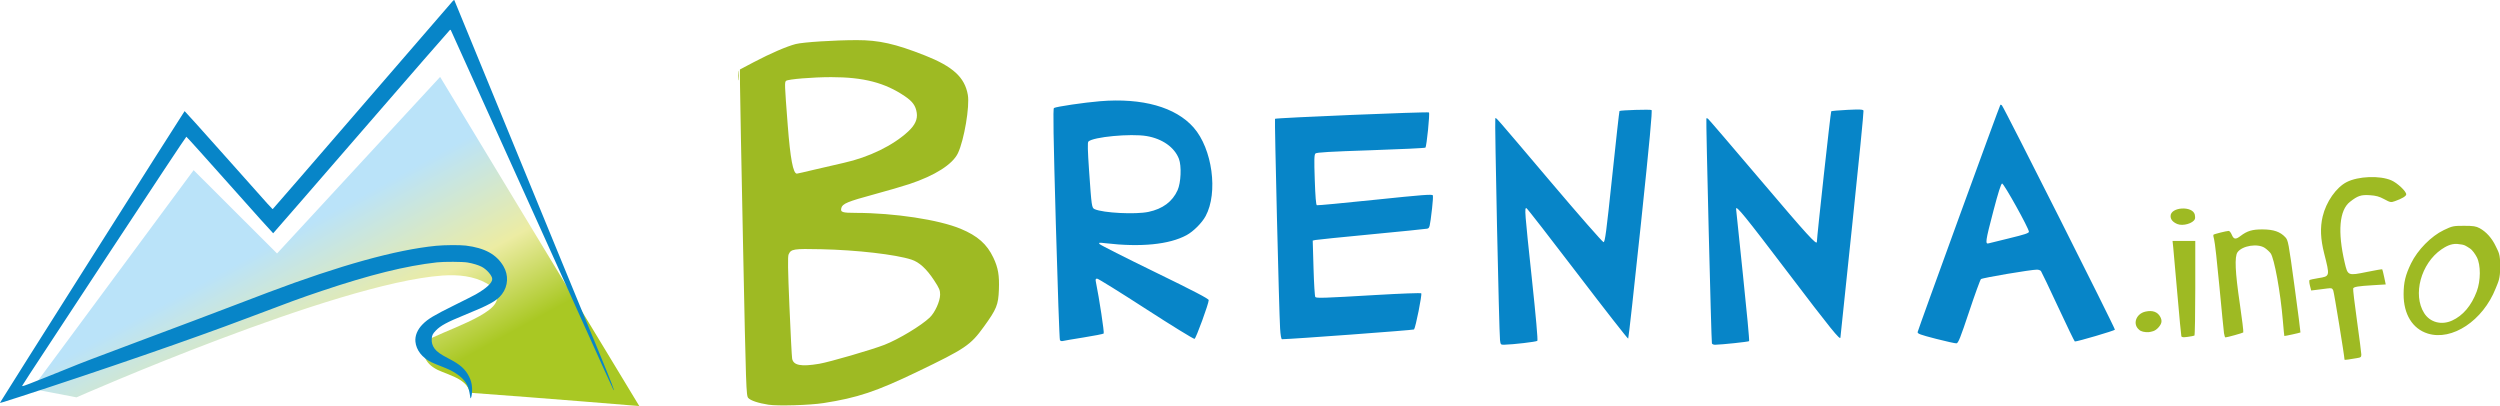 <?xml version="1.0" encoding="UTF-8"?>
<svg width="516.88mm" height="83.944mm" version="1.1" viewBox="0 0 516.88 83.944" xmlns="http://www.w3.org/2000/svg" xmlns:xlink="http://www.w3.org/1999/xlink">
 <defs>
  <linearGradient id="linearGradient47321" x1="147.49" x2="179.05" y1="176.83" y2="234.51" gradientTransform="translate(-9.966 -121.59)" gradientUnits="userSpaceOnUse">
   <stop stop-color="#bae3f9" offset="0"/>
   <stop stop-color="#ececa3" offset=".343"/>
   <stop stop-color="#a9c823" offset=".604"/>
   <stop stop-color="#a9c823" offset="1"/>
  </linearGradient>
 </defs>
 <g transform="translate(-36.913,-28.975)">
  <path d="m44.404 108.16 32.542-44.001 17.247 17.219 33.716-36.502 41.176 68.046s-20.847-1.72-34.416-2.698c-1.217-0.088-0.162-1.071-2.605-2.687-1.243-0.822-3.753-1.628-4.684-2.095-2.953-1.482-2.976-3.466-2.954-5.314 0.017-1.387 12.7-4.909 14.861-8.368 1.101-1.762 0.176-3.126-1.779-4.222-2.667-1.495-5.857-1.823-9.123-1.592-22.07 1.56-75.653 25.182-75.653 25.182l-7.813-1.499z" fill="url(#linearGradient47321)" style="mix-blend-mode:normal"/>
  <g transform="matrix(2.74 0 0 2.74 89.402 -272.07)">
   <path d="m38.837 140.41c-0.782-0.123-1.355-0.314-1.532-0.51-0.155-0.171-0.171-0.648-0.39-11.368-0.126-6.154-0.231-11.691-0.234-12.304l-5e-3 -1.115 1.037-0.548c1.24-0.655 2.506-1.202 3.175-1.372 0.56-0.142 2.915-0.293 4.607-0.295 1.672-2e-3 2.906 0.276 5.131 1.153 2.126 0.839 3.014 1.653 3.247 2.977 0.152 0.861-0.277 3.4-0.742 4.39-0.397 0.847-1.729 1.696-3.671 2.342-0.489 0.163-1.686 0.511-2.66 0.775-1.993 0.54-2.391 0.705-2.472 1.029-0.081 0.321 0.06 0.368 1.106 0.37 2.893 4e-3 6.249 0.514 7.896 1.199 1.281 0.533 1.986 1.156 2.472 2.185 0.359 0.76 0.457 1.329 0.415 2.414-0.044 1.143-0.173 1.461-1.134 2.789-1.012 1.399-1.382 1.649-5.03 3.405-3.092 1.487-4.507 1.96-7.07 2.359-1.031 0.161-3.454 0.233-4.145 0.124zm3.817-3.088c0.778-0.132 4.004-1.07 4.931-1.434 1.07-0.419 2.777-1.448 3.413-2.057 0.395-0.379 0.775-1.213 0.784-1.721 5e-3 -0.33-0.06-0.487-0.452-1.084-0.574-0.874-1.121-1.375-1.714-1.567-1.191-0.387-4.129-0.725-6.803-0.783-2.107-0.046-2.28-0.018-2.465 0.394-0.07 0.155-0.054 1.156 0.062 3.892 0.086 2.026 0.178 3.81 0.205 3.964 0.089 0.514 0.674 0.627 2.039 0.395zm-0.391-14.643c0.675-0.162 1.685-0.395 2.244-0.519 1.904-0.421 3.737-1.315 4.876-2.379 0.509-0.475 0.708-0.914 0.635-1.399-0.08-0.532-0.309-0.852-0.897-1.251-1.505-1.022-3.118-1.44-5.56-1.44-1.38 0-3.249 0.153-3.4 0.278-0.122 0.1-0.117 0.238 0.12 3.321 0.196 2.551 0.408 3.682 0.693 3.683 0.034 0 0.614-0.132 1.289-0.294zm115.49 14.329c0-0.245-0.786-5.071-0.849-5.218-0.077-0.177-0.127-0.194-0.444-0.153-0.197 0.026-0.552 0.071-0.79 0.1l-0.433 0.053-0.093-0.366c-0.051-0.201-0.066-0.389-0.033-0.418 0.033-0.029 0.326-0.094 0.652-0.146 0.9-0.143 0.896-0.126 0.456-1.862-0.277-1.093-0.313-1.952-0.116-2.789 0.262-1.11 1.024-2.199 1.821-2.603 0.872-0.442 2.491-0.504 3.362-0.128 0.453 0.195 1.124 0.826 1.124 1.056 0 0.134-0.316 0.325-0.851 0.514-0.308 0.108-0.349 0.101-0.808-0.148-0.374-0.203-0.622-0.271-1.09-0.301-0.662-0.043-0.911 0.041-1.5 0.504-0.798 0.627-0.938 2.247-0.394 4.584 0.231 0.994 0.237 0.997 1.687 0.701 0.613-0.125 1.128-0.214 1.145-0.197 0.016 0.016 0.082 0.28 0.147 0.586l0.117 0.556-0.94 0.057c-1.157 0.07-1.468 0.121-1.517 0.248-0.021 0.054 0.108 1.146 0.287 2.426 0.179 1.28 0.327 2.428 0.328 2.552 3e-3 0.201-0.036 0.231-0.356 0.281-0.198 0.03-0.484 0.076-0.635 0.102-0.151 0.025-0.275 0.029-0.275 8e-3zm-12.312-1.772c-0.02-0.062-0.154-1.485-0.299-3.162s-0.286-3.267-0.314-3.535l-0.051-0.487h1.715v3.551c0 1.953-0.029 3.568-0.064 3.589-0.035 0.021-0.263 0.065-0.508 0.098-0.338 0.046-0.453 0.033-0.48-0.054zm3.219-0.22c-0.026-0.175-0.183-1.765-0.348-3.535-0.165-1.77-0.343-3.36-0.397-3.535-0.053-0.175-0.075-0.339-0.049-0.365 0.052-0.052 0.972-0.282 1.148-0.287 0.061-2e-3 0.166 0.13 0.234 0.293 0.147 0.351 0.291 0.37 0.661 0.087 0.502-0.383 0.889-0.497 1.669-0.493 0.823 5e-3 1.319 0.175 1.703 0.585 0.22 0.235 0.245 0.363 0.699 3.708 0.259 1.905 0.461 3.472 0.449 3.482-0.035 0.03-1.2 0.285-1.217 0.267-9e-3 -9e-3 -0.06-0.531-0.112-1.16-0.18-2.145-0.644-4.701-0.922-5.08-0.086-0.116-0.282-0.297-0.436-0.402-0.533-0.363-1.712-0.176-2.064 0.327-0.23 0.328-0.178 1.488 0.172 3.861 0.173 1.175 0.292 2.159 0.264 2.187-0.046 0.046-1.217 0.372-1.35 0.375-0.031 8.5e-4 -0.078-0.141-0.104-0.316zm15.372 0.022c-1.152-0.36-1.824-1.456-1.82-2.968 3e-3 -0.893 0.137-1.449 0.562-2.325 0.493-1.016 1.517-2.057 2.474-2.514 0.642-0.306 0.715-0.322 1.521-0.322 0.707 0 0.902 0.03 1.185 0.183 0.487 0.264 0.929 0.757 1.202 1.341 0.221 0.473 0.349 0.568 0.346 1.554-3e-3 0.942-0.141 1.134-0.342 1.643-0.959 2.433-3.29 3.982-5.128 3.408zm1.835-0.977c0.824-0.374 1.462-1.127 1.863-2.199 0.305-0.815 0.31-1.993 0.01-2.576-0.118-0.229-0.341-0.56-0.537-0.677-0.317-0.189-0.328-0.278-0.947-0.332-0.479-0.033-0.878 0.202-1.186 0.409-1.553 1.069-2.189 3.421-1.304 4.816 0.439 0.693 1.301 0.922 2.102 0.558zm-23.615 0.688c-0.51-0.422-0.231-1.205 0.479-1.365 0.531-0.12 0.919 0.018 1.121 0.398 0.156 0.293 0.117 0.511-0.143 0.802-0.266 0.298-0.518 0.312-0.737 0.351-0.291 9e-3 -0.579-0.04-0.72-0.187zm2.886-7.973c-0.34-0.143-0.51-0.343-0.51-0.602 0-0.69 1.658-0.79 1.828-0.111 0.029 0.115 0.032 0.265 6e-3 0.332-0.127 0.332-0.906 0.556-1.324 0.381zm-108.6-11.213c3.8e-4 -0.326 0.016-0.449 0.034-0.273 0.018 0.176 0.018 0.442-6.8e-4 0.593-0.019 0.15-0.034 7e-3 -0.033-0.319z" fill="#9eba23"/>
   <path d="m94.03 135.53c-0.072-0.601-0.413-16.664-0.356-16.721 0.072-0.072-0.192-0.375 4.162 4.762 2.131 2.515 3.934 4.572 4.006 4.572 0.111 0 0.211-0.759 0.65-4.933 0.285-2.713 0.534-4.946 0.553-4.963 0.074-0.064 2.326-0.133 2.418-0.074 0.071 0.046-0.142 2.333-0.805 8.629-0.496 4.712-0.926 8.59-0.956 8.619-0.029 0.029-1.745-2.166-3.813-4.877-2.068-2.712-3.806-4.946-3.862-4.965-0.159-0.053-0.135 0.258 0.401 5.272 0.309 2.888 0.468 4.688 0.419 4.738-0.071 0.073-1.829 0.279-2.505 0.294-0.256 5e-3 -0.272-0.013-0.313-0.354zm15.989 0.254c-0.047-0.124-0.461-16.94-0.418-16.984 0.016-0.016 0.068-5e-3 0.117 0.025 0.048 0.03 1.865 2.148 4.037 4.707 3.455 4.071 4.184 4.871 4.184 4.59 0-0.365 1.039-9.813 1.083-9.853 0.033-0.029 0.585-0.078 1.226-0.109 0.947-0.045 1.174-0.034 1.21 0.061 0.025 0.064-0.357 3.93-0.848 8.591s-0.893 8.496-0.893 8.522c0 0.258-0.728-0.642-3.937-4.867-3.27-4.305-3.932-5.119-3.938-4.844-8.5e-4 0.035 0.233 2.284 0.52 4.997 0.287 2.714 0.496 4.96 0.464 4.992-0.05 0.05-2.05 0.263-2.573 0.273-0.106 2e-3 -0.211-0.044-0.233-0.102zm16.894-0.352c-1.183-0.305-1.393-0.383-1.37-0.509 0.035-0.196 6.183-17.082 6.24-17.139 0.024-0.024 0.077-8e-3 0.118 0.035 0.167 0.177 8.561 16.841 8.528 16.929-0.029 0.075-2.825 0.897-3.025 0.89-0.028-1e-3 -0.596-1.173-1.262-2.605-0.666-1.432-1.248-2.651-1.293-2.709-0.045-0.058-0.182-0.106-0.304-0.107-0.45-2e-3 -4.121 0.618-4.224 0.714-0.059 0.054-0.462 1.164-0.896 2.466-0.654 1.962-0.817 2.369-0.952 2.381-0.089 8e-3 -0.791-0.147-1.56-0.345zm5.567-7.589c1.124-0.271 1.46-0.383 1.46-0.485 0-0.252-1.898-3.664-2.025-3.641-0.081 0.015-0.293 0.682-0.653 2.055-0.611 2.332-0.642 2.551-0.34 2.455 0.054-0.017 0.755-0.19 1.558-0.383zm-71.658 7.694c-0.036-0.058-0.175-4.009-0.309-8.78-0.187-6.684-0.22-8.688-0.142-8.736 0.168-0.104 2.278-0.415 3.48-0.514 3.192-0.262 5.699 0.443 7.057 1.983 1.416 1.606 1.865 4.919 0.907 6.687-0.281 0.518-0.917 1.154-1.437 1.437-1.3 0.707-3.454 0.922-6.118 0.609-0.488-0.057-0.538-0.05-0.443 0.065 0.059 0.071 1.935 1.02 4.17 2.108 2.944 1.434 4.063 2.018 4.063 2.12 0 0.264-0.957 2.881-1.069 2.924-0.062 0.024-1.708-0.989-3.659-2.251-1.951-1.262-3.612-2.294-3.692-2.294-0.112 0-0.134 0.051-0.097 0.233 0.261 1.286 0.65 3.857 0.591 3.909-0.041 0.036-0.722 0.17-1.514 0.296-0.792 0.126-1.503 0.248-1.58 0.27-0.078 0.022-0.17-8e-3 -0.206-0.066zm6.681-9.678c1.077-0.228 1.811-0.775 2.198-1.638 0.254-0.565 0.307-1.821 0.101-2.363-0.333-0.872-1.252-1.521-2.438-1.721-1.207-0.204-4.045 0.065-4.396 0.416-0.067 0.067-0.052 0.674 0.053 2.19 0.19 2.732 0.202 2.812 0.423 2.911 0.648 0.288 3.084 0.411 4.059 0.205zm9.932 8.782c-0.079-1.287-0.429-15.76-0.383-15.806 0.075-0.075 11.547-0.549 11.616-0.48 0.077 0.077-0.173 2.557-0.268 2.654-0.034 0.035-1.889 0.124-4.122 0.198-3.082 0.102-4.087 0.161-4.175 0.245-0.094 0.09-0.104 0.456-0.052 1.989 0.042 1.255 0.094 1.891 0.157 1.915 0.052 0.02 2.033-0.166 4.401-0.413 3.579-0.373 4.314-0.429 4.351-0.331 0.025 0.065-6.8e-4 0.504-0.057 0.977-0.173 1.46-0.181 1.493-0.378 1.537-0.099 0.022-1.989 0.213-4.201 0.424s-4.113 0.404-4.224 0.429l-0.203 0.045 0.061 2.091c0.033 1.15 0.094 2.125 0.135 2.167 0.096 0.098 0.619 0.08 4.613-0.155 1.816-0.107 3.337-0.163 3.38-0.124 0.077 0.07-0.426 2.59-0.544 2.727-0.043 0.05-9.288 0.733-9.96 0.736-0.062 0-0.115-0.292-0.147-0.825z" fill="#0785c8"/>
  </g>
  <path d="m36.913 112.24c0-0.118 38.094-60.292 38.169-60.292 0.051 0 3.719 4.077 8.149 9.059 10.686 12.017 9.976 11.233 10.105 11.157 0.061-0.036 8.37-9.628 18.466-21.317 10.096-11.688 18.5-21.41 18.676-21.603 0.181-0.199 0.337-0.309 0.359-0.254 0.378 0.937 25.54 62.183 25.988 63.259 0.349 0.838 2.068 5.012 3.82 9.276 2.81 6.84 3.406 8.389 3.108 8.076-0.069-0.073-2.457-5.345-9.028-19.935-6.79-15.076-24.586-54.463-24.624-54.501-0.025-0.025-0.1-0.024-0.168 0.002-0.068 0.026-8.301 9.489-18.297 21.029-9.996 11.54-18.207 20.994-18.247 21.008-0.04 0.014-4.066-4.47-8.948-9.964-4.881-5.495-8.932-9.992-9.002-9.994-0.077-0.002-6.458 9.621-16.256 24.515-19.178 29.154-17.738 26.947-17.644 27.036 0.042 0.04 0.714-0.182 1.515-0.501 0.792-0.315 2.697-1.069 4.233-1.676 1.537-0.607 3.392-1.353 4.124-1.659 1.882-0.786 5.335-2.106 13.318-5.09 9.511-3.556 16.744-6.282 21.124-7.962 2.026-0.777 4.978-1.9 6.562-2.497 14.883-5.609 26.359-8.793 34.671-9.619 1.687-0.168 4.946-0.19 6.138-0.042 3.905 0.484 6.324 1.808 7.77 4.252 1.1 1.858 0.984 4.096-0.299 5.79-1.033 1.364-2.519 2.189-7.814 4.342-3.52 1.431-4.899 2.179-5.853 3.171-0.659 0.686-0.808 0.986-0.856 1.722-0.05 0.77 0.123 1.374 0.571 2.001 0.473 0.661 1.245 1.21 2.922 2.076 2.403 1.241 3.423 2.144 4.237 3.748 0.372 0.734 0.553 1.416 0.607 2.296 0.048 0.775-0.065 1.794-0.233 2.107-0.09 0.169-0.117 0.077-0.243-0.819-0.258-1.839-1.068-3.071-2.757-4.19-0.949-0.629-1.595-0.941-3.26-1.577-0.722-0.275-1.598-0.644-1.947-0.818-1.898-0.949-3.092-2.493-3.267-4.225-0.124-1.223 0.408-2.514 1.482-3.598 1.114-1.124 2.295-1.835 6.521-3.924 2.07-1.023 4.07-2.035 4.445-2.25 2.236-1.278 3.434-2.39 3.434-3.189 0-0.675-1.119-1.981-2.162-2.523-0.691-0.359-1.772-0.689-2.917-0.891-1.013-0.178-4.879-0.198-6.351-0.033-6.491 0.73-13.85 2.556-23.876 5.924-4.309 1.448-6.393 2.209-15.452 5.643-11.09 4.204-29.81 10.679-46.863 16.208-3.651 1.184-4.149 1.333-4.149 1.244z" fill="#0785c8"/>
 </g>
</svg>
